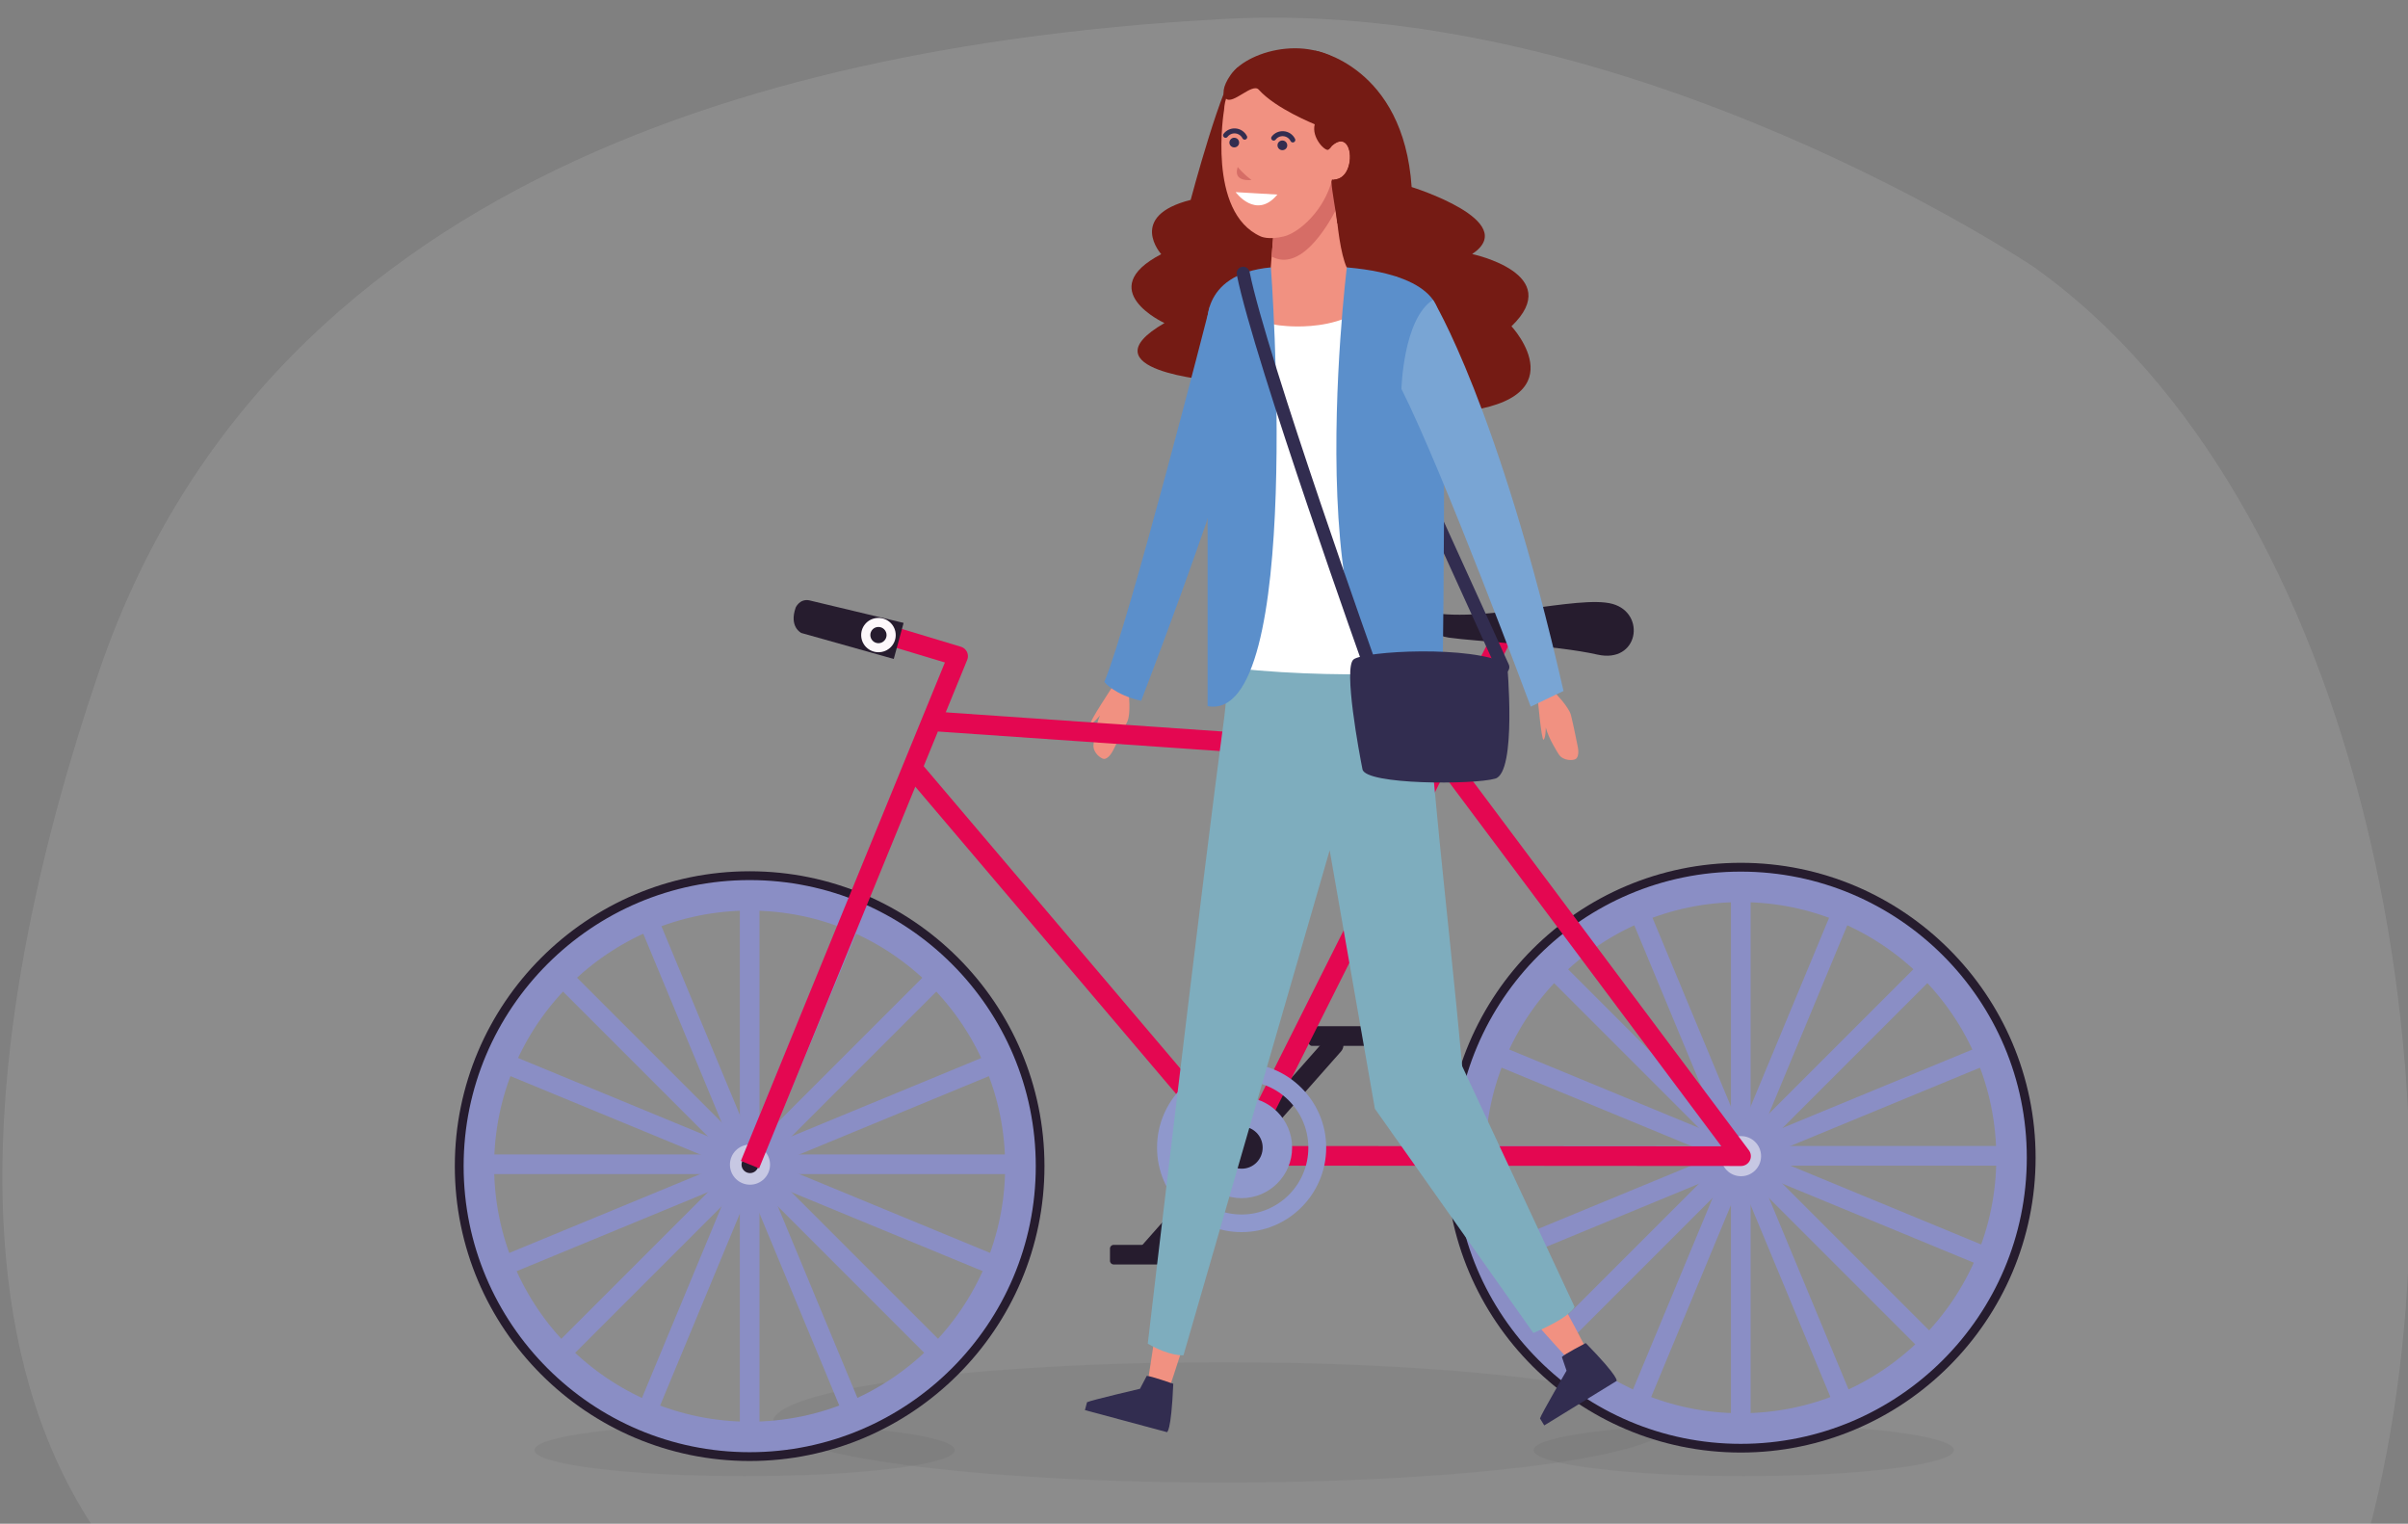 <?xml version="1.0" encoding="utf-8"?>
<!-- Generator: Adobe Illustrator 26.4.1, SVG Export Plug-In . SVG Version: 6.00 Build 0)  -->
<svg version="1.1" id="Capa_1" xmlns="http://www.w3.org/2000/svg" xmlns:xlink="http://www.w3.org/1999/xlink" x="0px" y="0px"
	 viewBox="0 0 2077 1314.1" style="enable-background:new 0 0 2077 1314.1;" xml:space="preserve">
<rect x="0" y="0" width="2077" height="1314.1" fill="#808080" stroke="none"/>
<style type="text/css">
	.st0{opacity:0.1;fill:#FFFFFF;enable-background:new    ;}
	.st1{opacity:5.000000e-02;fill:#010102;enable-background:new    ;}
	.st2{fill:#F19181;}
	.st3{fill:#261C2E;}
	.st4{fill:none;stroke:#261C2E;stroke-width:16.962;stroke-linecap:round;stroke-miterlimit:10;}
	.st5{fill:#8A8EC5;}
	.st6{fill:none;stroke:#8A8EC5;stroke-width:16.962;stroke-miterlimit:10;}
	.st7{fill:#C7C8E3;}
	.st8{fill:none;stroke:#E40751;stroke-width:16.962;stroke-linejoin:round;stroke-miterlimit:10;}
	.st9{fill:#8F98CC;}
	.st10{fill:#FDF8FB;}
	.st11{fill:none;stroke:#322D50;stroke-width:11.308;stroke-linecap:round;stroke-miterlimit:10;}
	.st12{fill:#751B14;}
	.st13{fill:#5B8FCB;}
	.st14{fill:#D66D66;}
	.st15{fill:#7EADBE;}
	.st16{fill:#FFFFFF;}
	.st17{fill:#322D50;}
	.st18{fill:#79A5D4;}
	.st19{fill:none;stroke:#322D50;stroke-width:4.3;stroke-linecap:round;stroke-miterlimit:10;}
</style>
<path class="st0" d="M1753.4,229.7c0,0-345.9-232.3-696.9-213.4c-351.1,19-820,119.7-971.2,563.1
	c-96.8,283.7-191.4,766.5,224.5,905.6c412.8,138.1,1592.7,404,1737.1-178.6C2136.5,944.3,2037.3,430.2,1753.4,229.7z"/>
<path class="st1" d="M666.5,1226.7c0,28.6,173.7,51.9,388,51.9s388-23.2,388-51.9c0-28.6-173.7-51.9-388-51.9
	S666.5,1198,666.5,1226.7z"/>
<path class="st1" d="M1322.8,1250.6c0,12.4,81.2,22.5,181.3,22.5s181.3-10.1,181.3-22.5c0-12.4-81.2-22.5-181.3-22.5
	S1322.8,1238.2,1322.8,1250.6z"/>
<path class="st1" d="M460.9,1250.6c0,12.4,81.2,22.5,181.3,22.5s181.3-10.1,181.3-22.5c0-12.4-81.2-22.5-181.3-22.5
	S460.9,1238.2,460.9,1250.6z"/>
<g>
	<path class="st2" d="M943.2,642c0,0,1.5-16.1,5.6-25c0,0-5.6,6.9-8,7c-2.4,0.1,20.1-33.8,20.1-33.8l12.7,7.9c0,0,1.9,17.2-1.2,24.1
		c-3.1,6.8-12.2,24.7-12.2,24.7s-3.6,7.7-8,7.6C949.8,654.4,942.3,649.1,943.2,642z"/>
	<g>
		<g>
			<g>
				<path class="st3" d="M1189.6,898.7c0,1.8-1.5,3.3-3.2,3.3h-54.6c-1.8,0-3.2-1.5-3.2-3.3v-10.5c0-1.8,1.4-3.2,3.2-3.2h54.6
					c1.8,0,3.2,1.5,3.2,3.2V898.7z"/>
				<line class="st4" x1="1150.3" y1="901.2" x2="1070.9" y2="991"/>
				<g>
					<g>
						<g>
							<path class="st3" d="M1501.5,770.5c125.9,0,228,102.1,228,228c0,125.9-102.1,228-228,228c-125.9,0-228-102.1-228-228
								C1273.5,872.5,1375.6,770.5,1501.5,770.5 M1501.5,744.1c-140.2,0-254.3,114.1-254.3,254.3c0,140.2,114.1,254.3,254.3,254.3
								c140.2,0,254.3-114.1,254.3-254.3C1755.8,858.2,1641.7,744.1,1501.5,744.1L1501.5,744.1z"/>
						</g>
						<g>
							<path class="st5" d="M1501.5,778c121.7,0,220.4,98.7,220.4,220.4c0,121.7-98.7,220.4-220.4,220.4
								c-121.8,0-220.4-98.7-220.4-220.4C1281.1,876.7,1379.8,778,1501.5,778 M1501.5,751.7c-136.1,0-246.8,110.7-246.8,246.7
								c0,136.1,110.7,246.8,246.8,246.8c136.1,0,246.7-110.7,246.7-246.8C1748.3,862.4,1637.6,751.7,1501.5,751.7L1501.5,751.7z"/>
						</g>
						<line class="st6" x1="1501.5" y1="770.5" x2="1501.5" y2="1223.2"/>
						<line class="st6" x1="1275.1" y1="996.8" x2="1727.8" y2="996.8"/>
						<line class="st6" x1="1341.4" y1="836.8" x2="1661.5" y2="1156.9"/>
						<line class="st6" x1="1341.4" y1="1156.9" x2="1661.5" y2="836.8"/>
						<line class="st6" x1="1292.3" y1="1083.2" x2="1710.7" y2="910.4"/>
						<line class="st6" x1="1710.7" y1="1083.2" x2="1292.3" y2="910.4"/>
						<line class="st6" x1="1588.4" y1="1205.8" x2="1414.6" y2="787.8"/>
						<line class="st6" x1="1414.6" y1="1205.8" x2="1588.4" y2="787.8"/>
					</g>
					<path class="st7" d="M1519,997.1c0,9.5-7.7,17.3-17.3,17.3c-9.5,0-17.3-7.7-17.3-17.3c0-9.5,7.8-17.3,17.3-17.3
						C1511.3,979.8,1519,987.5,1519,997.1z"/>
					<path class="st3" d="M1509.1,997.1c0,4-3.3,7.3-7.3,7.3c-4,0-7.3-3.3-7.3-7.3c0-4.1,3.3-7.3,7.3-7.3
						C1505.8,989.7,1509.1,993,1509.1,997.1z"/>
				</g>
				<g>
					<g>
						<g>
							<path class="st3" d="M646.6,777.8c125.9,0,228,102.1,228,228c0,125.9-102.1,228-228,228c-125.9,0-228-102.1-228-228
								C418.7,879.8,520.7,777.8,646.6,777.8 M646.6,751.4c-140.2,0-254.3,114.1-254.3,254.3S506.4,1260,646.6,1260
								s254.3-114.1,254.3-254.3S786.8,751.4,646.6,751.4L646.6,751.4z"/>
						</g>
						<g>
							<path class="st5" d="M646.6,785.3c121.7,0,220.4,98.7,220.4,220.4c0,121.7-98.7,220.4-220.4,220.4
								c-121.7,0-220.4-98.7-220.4-220.4C426.2,884,524.9,785.3,646.6,785.3 M646.6,759c-136,0-246.7,110.7-246.7,246.7
								s110.7,246.7,246.7,246.7c136.1,0,246.8-110.7,246.8-246.7S782.7,759,646.6,759L646.6,759z"/>
						</g>
						<line class="st6" x1="646.6" y1="777.8" x2="646.6" y2="1230.5"/>
						<line class="st6" x1="420.3" y1="1004.1" x2="873" y2="1004.1"/>
						<line class="st6" x1="486.6" y1="844.1" x2="806.7" y2="1164.2"/>
						<line class="st6" x1="486.6" y1="1164.2" x2="806.7" y2="844.1"/>
						<line class="st6" x1="437.4" y1="1090.5" x2="855.9" y2="917.7"/>
						<line class="st6" x1="855.9" y1="1090.5" x2="437.4" y2="917.7"/>
						<line class="st6" x1="733.5" y1="1213.1" x2="559.8" y2="795.1"/>
						<line class="st6" x1="559.8" y1="1213.1" x2="733.5" y2="795.1"/>
					</g>
					<path class="st7" d="M664.2,1004.4c0,9.5-7.7,17.3-17.3,17.3c-9.5,0-17.3-7.7-17.3-17.3c0-9.5,7.7-17.3,17.3-17.3
						C656.4,987.1,664.2,994.8,664.2,1004.4z"/>
					<path class="st3" d="M654.2,1004.4c0,4.1-3.3,7.3-7.3,7.3c-4,0-7.3-3.3-7.3-7.3c0-4.1,3.3-7.3,7.3-7.3
						C650.9,997.1,654.2,1000.3,654.2,1004.4z"/>
				</g>
				<polyline class="st8" points="646.9,1004.4 826.4,565.9 752.4,543.6 				"/>
				<polyline class="st8" points="809.4,622.4 1244,652.5 1501.7,997.1 1070.9,996.8 786.9,662.3 				"/>
				<line class="st8" x1="1070.9" y1="996.8" x2="1295.1" y2="549.9"/>
				<path class="st3" d="M1228.6,527.2c0,0-1.6,19.4,21.1,22.7c22.7,3.3,92.4,6.5,128,14.6c35.7,8.1,42.4-35.6,13.1-43.7
					C1361.5,512.7,1277.2,538.6,1228.6,527.2z"/>
				<path class="st3" d="M697.8,517.7l81.6,19.5l-8.5,31.1l-79.7-22.4c0,0-10.8-5.1-4.9-21.9C686.3,524,689.6,516.3,697.8,517.7z"/>
				<path class="st9" d="M1070.9,916.8c-40.3,0-72.9,32.7-72.9,72.9c0,40.3,32.7,72.9,72.9,72.9c40.3,0,73-32.7,73-72.9
					C1143.9,949.5,1111.2,916.8,1070.9,916.8z M1070.9,1047.4c-31.8,0-57.6-25.8-57.6-57.6c0-31.8,25.8-57.6,57.6-57.6
					c31.8,0,57.6,25.8,57.6,57.6C1128.5,1021.6,1102.7,1047.4,1070.9,1047.4z"/>
				<path class="st9" d="M1070.9,946.1c-24.1,0-43.6,19.5-43.6,43.6c0,24.1,19.5,43.6,43.6,43.6c24.1,0,43.6-19.5,43.6-43.6
					C1114.5,965.6,1095,946.1,1070.9,946.1z"/>
				<path class="st3" d="M1089.1,989.7c0-10.1-8.2-18.2-18.2-18.2c-10.1,0-18.2,8.2-18.2,18.2c0,10.1,8.2,18.2,18.2,18.2
					C1081,1008,1089.1,999.8,1089.1,989.7z"/>
				<line class="st4" x1="1070.9" y1="989.7" x2="991.5" y2="1079.5"/>
				<path class="st3" d="M1018.5,1087.3c0,1.8-1.5,3.2-3.3,3.2h-54.6c-1.8,0-3.2-1.4-3.2-3.2v-10.5c0-1.8,1.4-3.2,3.2-3.2h54.6
					c1.8,0,3.3,1.4,3.3,3.2V1087.3z"/>
				<path class="st10" d="M772.6,547.7c0,8.2-6.6,14.8-14.9,14.8c-8.2,0-14.9-6.6-14.9-14.8c0-8.2,6.6-14.8,14.9-14.8
					C765.9,532.9,772.6,539.5,772.6,547.7z"/>
				<path class="st3" d="M764.7,547.7c0,3.8-3.1,7-7,7c-3.9,0-7-3.2-7-7c0-3.9,3.1-7,7-7C761.6,540.7,764.7,543.9,764.7,547.7z"/>
			</g>
			<g>
				<path class="st2" d="M1344.4,650.4c0,0-8.8-13.5-11.1-23c0,0,0,8.9-1.9,10.5c-1.8,1.6-5.4-39-5.4-39l14.9-1.8
					c0,0,12.2,12.3,14.1,19.6c1.9,7.3,5.8,26.9,5.8,26.9s2,8.3-1.6,10.9C1357.3,656,1348.1,656.5,1344.4,650.4z"/>
				<line class="st11" x1="1296.2" y1="575.3" x2="1221" y2="409.9"/>
				<path class="st12" d="M1134.7,43.7c0,0,75.8,13.2,82.9,117.6c0,0,94.6,29.4,52.2,57.8c0,0,80.9,17.1,33.9,62.3
					c0,0,62,66.4-54.4,74.8c0,0-190.2,4.8-202.4-27.9c0,0-113.1-8.8-42.5-49.7c0,0-62.1-28.5-2.8-59.4c0,0-29.6-32.9,25.4-46.8
					c0,0,28.2-106.2,40.6-114.2L1134.7,43.7z"/>
				<path class="st13" d="M1043.7,263.7c0,0-70,274.3-91.2,324.4c0,0,8.5,11,31.8,16.3c0,0,63.9-165.9,80.9-232.6L1043.7,263.7z"/>
				<g>
					<g>
						<g>
							<path class="st2" d="M1307.5,1053.4c25.1,42.9,65.5,116.4,64.1,118.3c-6.1,8.2-11.6,7.2-11.6,7.2
								c-2.3,0.1-44.4-47.3-79.9-89.8L1307.5,1053.4z"/>
							<path class="st2" d="M1044.3,1082.3c-11.1,41.5-36,115.8-36,115.8c-7.4,1.9-18.6-4.3-18.6-4.3c3.5-21.1,14.3-96.2,18.7-121.2
								L1044.3,1082.3z"/>
							<path class="st2" d="M1062.6,247.2c13.2-4.5,33.3-12.1,33.5-16.6c0.6-9.6,2.7-30.4,4.4-57.8c0.4-6.8,49.6-36.8,49.6-36.8
								s0.9,71.1,11.5,94.7c0,0,15.8,3.9,38.6,10.9v37.6L1062.6,300V247.2z"/>
							<path class="st14" d="M1152.4,180.8c-7.9,15.2-30.9,53.9-55.6,40.4c0.9-10.8,2.3-26.9,3.5-46.4l50-29.8
								C1150.6,153.4,1151.2,166.7,1152.4,180.8z"/>
							<path class="st15" d="M1261.2,919.5c-11.9-131.1-31.1-281.4-29.5-339.5c5.6-49.4-172.9-22.6-172.9-22.6s0.3,38.1-2.8,61.1
								c-19.9,146.8-66,540.3-66,540.3c19.3,11.2,30.8,10,30.8,10l126.1-435.5l39,222.9l136.7,193.4c33.3-14.2,35.5-22.6,35.5-22.6
								L1261.2,919.5z"/>
							<path class="st16" d="M1065.1,245.1c2.4-0.3,5-0.6,7.9-1.1c0,0-2.1,34.7,33.7,36.9c0,0,72.4,9.4,88.3-42.8c0,0,4,0,9.8,0.7
								v170.7h-0.4v171.6c-31.3,0.9-85.3,1.1-139.4-4.8V245.1z"/>
							<path class="st2" d="M1055.8,94.9c0,0-15,88.2,31.6,109c0,0,6.7,3.3,20,0c13.3-3.3,34.9-22.5,41.6-49.1c0,0,10,1.7,14.1-10.8
								c4.2-12.5-1.3-30-14.3-18.3c0,0,3.5-54.9-20.6-58.2C1104.1,64.1,1058,55.9,1055.8,94.9z"/>
							<path class="st12" d="M1085.7,77.3c-5.5-6.1-22.3,13.2-28.2,7.8c-3.3-2.8-3.4-10.1,4.1-20.7c15.5-22,75.5-37.7,106.5,0
								c19.9,24.1,1.2,80.5-5,93.2c-6.9,14.1-3.7,17.9-5.8,23.8c-1.5,4.1-2.4,11.5-3.8,11.3c-1.2-10.1-4.7-28-5.1-36
								c0.2-0.6,0.3-1.2,0.5-1.8c0,0,10,1.7,14.1-10.8c4.1-12.3-1.1-29.4-13.7-18.8c-1.1,1.6-2.4,3.1-3.5,3.8
								c-2.7,1.7-14.8-10.3-11.8-21.9C1134.1,107.1,1100.5,93.9,1085.7,77.3z"/>
							<path class="st17" d="M1012,1193.4c0,0-20-7-22.9-6.8l-5.8,11.1c0,0-41.9,9.8-45.7,11.6l-1.8,6.8l70.7,19
								C1006.4,1235.2,1010.2,1236.1,1012,1193.4z"/>
							<path class="st17" d="M1367.8,1158.3c0,0-18.8,9.7-20.6,12l4,11.8c0,0-21.7,37.2-22.9,41.2l3.7,6l62.3-38.3
								C1394.4,1191,1397.6,1188.8,1367.8,1158.3z"/>
						</g>
					</g>
				</g>
				<path class="st13" d="M1161.7,230.6c0,0-49.2,398.2,82.1,387.6c0,0,5.4-323.1-2.8-343.1C1240.9,275,1248,238.1,1161.7,230.6z"/>
				<path class="st13" d="M1096.2,230.6c0,0,29.3,393.9-54.6,378.4V284.5C1041.6,284.5,1032.9,236.5,1096.2,230.6z"/>
				<path class="st18" d="M1236,258.6c0,0,56.4,91.2,112.6,337.3l-28.3,13.5c0,0-74.8-201-111.5-274
					C1208.8,335.4,1210.3,275,1236,258.6z"/>
				<path class="st17" d="M1300,572.7c0,0,8.5,93.5-10.3,98.8c-18.8,5.4-111.8,5.4-114.5-8c-2.7-13.4-16.6-87.7-7.7-94.8
					C1176.5,561.5,1269.5,556.1,1300,572.7z"/>
				<path class="st11" d="M1183.7,579.8c0,0-96.4-269.9-111.4-344.1"/>
			</g>
		</g>
		<g>
			<g>
				<path class="st19" d="M1098.6,119.1c1.9-2.5,4.9-4,8.3-3.8c3.7,0.2,6.7,2.4,8.2,5.4"/>
				<path class="st17" d="M1101.9,125.1c-0.1,2.3,1.6,4.3,4,4.4c2.3,0.1,4.3-1.6,4.4-3.9c0.1-2.3-1.6-4.3-3.9-4.4
					C1104,121,1102,122.8,1101.9,125.1z"/>
			</g>
			<g>
				<path class="st19" d="M1057.1,116.7c1.9-2.5,5-4,8.3-3.8c3.6,0.2,6.7,2.4,8.2,5.4"/>
				<path class="st17" d="M1060.4,122.7c-0.1,2.3,1.6,4.3,4,4.4c2.3,0.1,4.3-1.6,4.4-3.9c0.1-2.3-1.6-4.3-4-4.4
					C1062.6,118.6,1060.6,120.4,1060.4,122.7z"/>
			</g>
			<path class="st16" d="M1101.8,167.8l-36-2.1C1065.8,165.7,1083.4,189.9,1101.8,167.8z"/>
			<path class="st14" d="M1079.5,155.2c0,0-16.5,2.3-11.9-11.2C1067.6,144,1071.7,149.5,1079.5,155.2z"/>
		</g>
	</g>
</g>
</svg>
